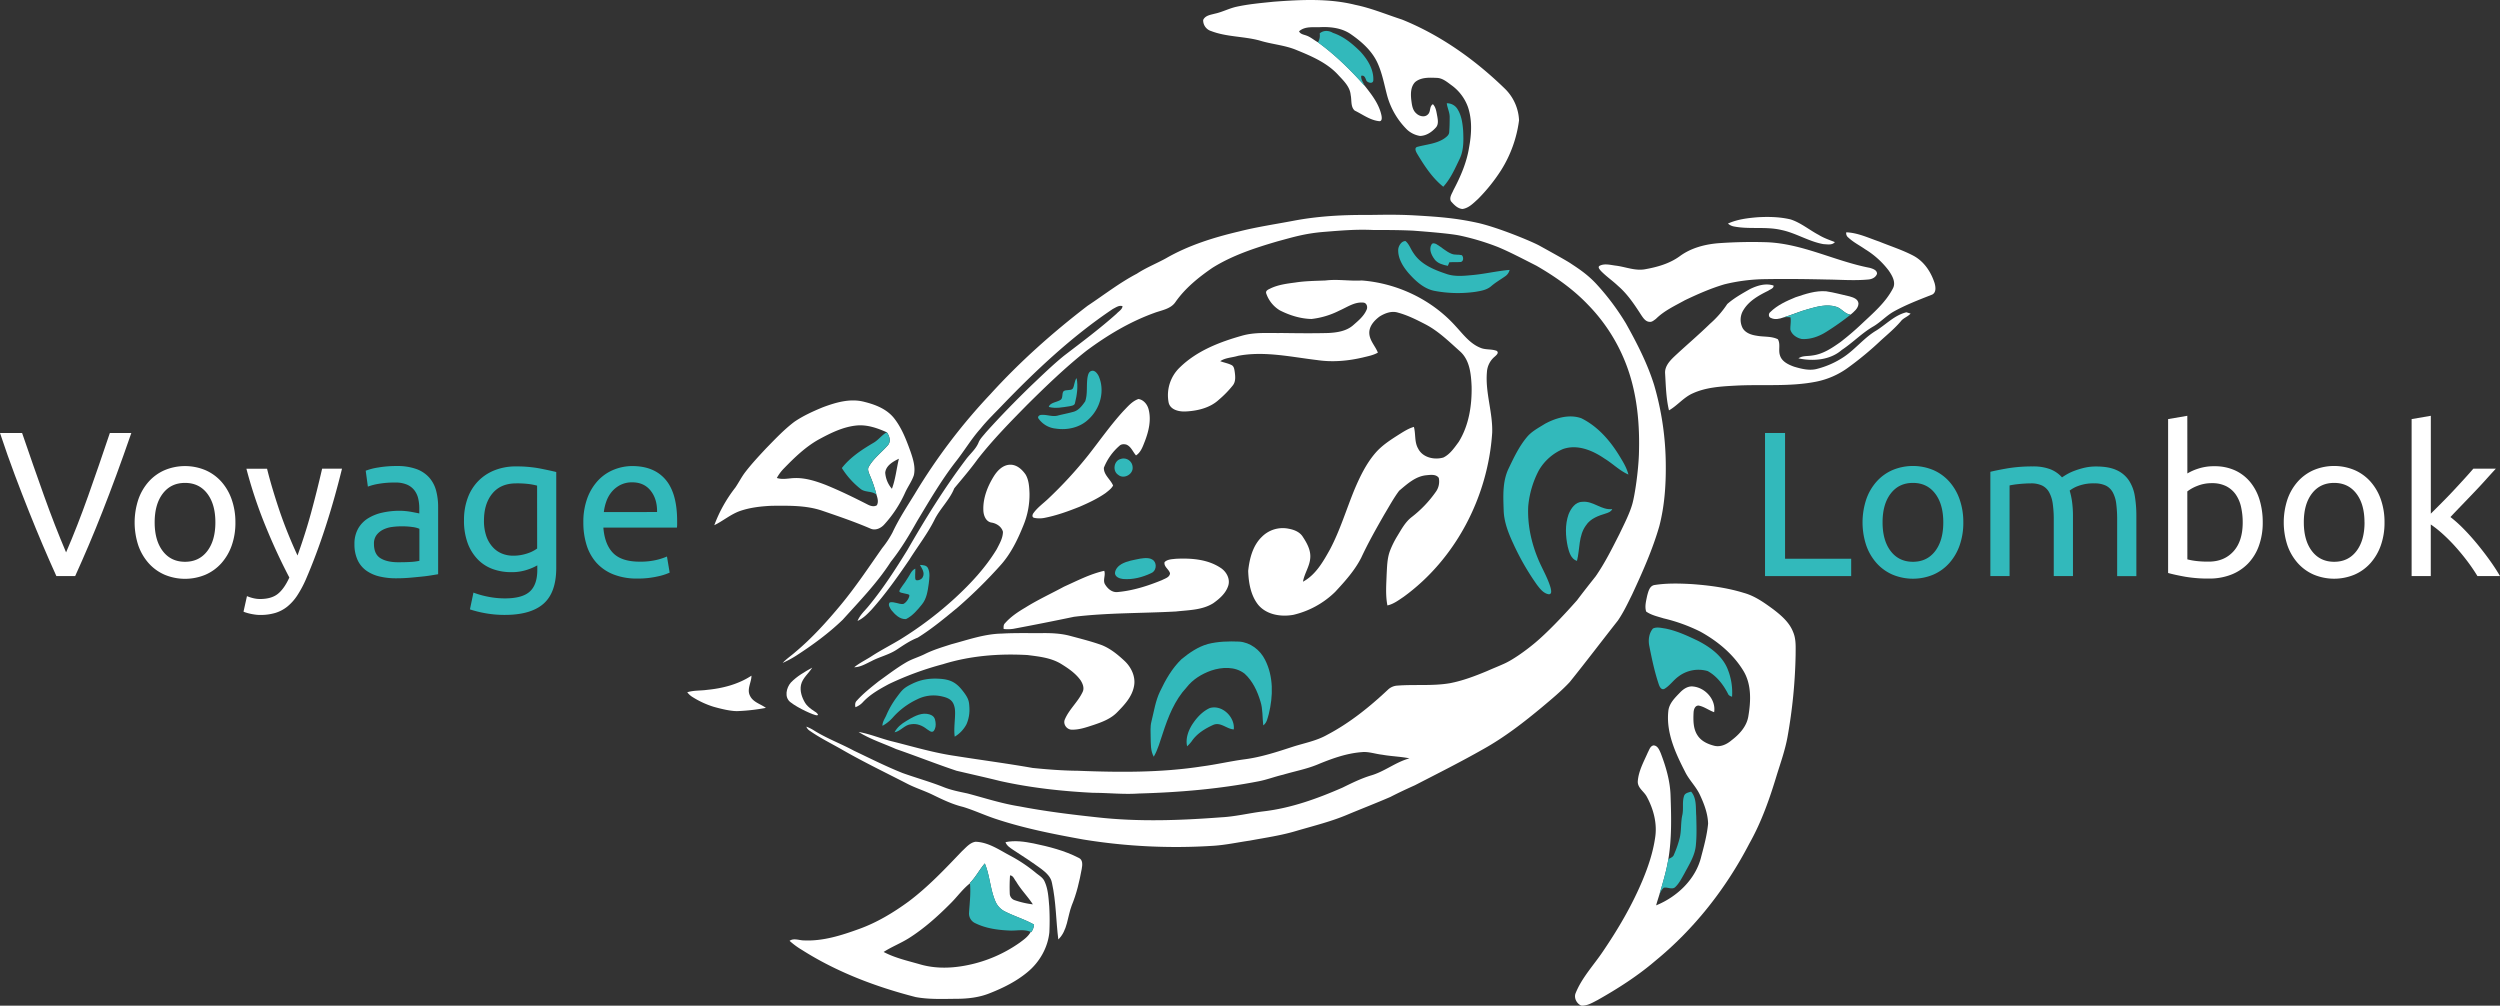 <svg xmlns="http://www.w3.org/2000/svg" id="Layer_1" data-name="Layer 1" viewBox="0 0 1937.08 779.21"><rect x="0" y="0" width="1937.08" height="779.21" fill="#333333" stroke="none"/><defs><style>.cls-1{fill:#fff;}.cls-2{fill:#32b9bb;}</style></defs><path class="cls-1" d="M987,1.32c21-1.56,42.52-2.71,63.16,2.45,12.42,2.53,24.15,7.5,36.18,11.39,30,12.13,56.87,31.32,80,53.86A36.38,36.38,0,0,1,1177,93.24a95.58,95.58,0,0,1-14,38.81,134.34,134.34,0,0,1-17.82,22.17c-3.52,3.16-7.07,7-12,7.71-3.8-.28-6.62-3.32-8.94-6-1.53-2.92.9-6,1.94-8.65,5.49-10.36,10.24-21.3,12.11-33,1.91-10.32,2.52-21.23-.87-31.32a35.82,35.82,0,0,0-12.86-17c-3.37-2.47-6.85-5.47-11.24-5.61-5.66-.24-12.12-.63-16.77,3.2-3.57,3.57-3.55,9.09-3.06,13.78.49,3.74.85,8,4,10.63,2.29,2.19,6.59,3.25,9,.59,2.26-2.15.88-6.09,3.78-7.82,2.46,2.58,2.73,6.25,3.41,9.58.46,2.77,1,6-1,8.37-3.14,3.57-7.49,6.56-12.39,6.65a19.26,19.26,0,0,1-10.18-5,59.25,59.25,0,0,1-15.18-25.84c-2.38-8.81-3.91-17.94-7.84-26.24-4.34-9.12-12.15-16-20.28-21.66-6.82-4.8-15.41-5.9-23.54-5.56-5.63.28-12.19-.9-16.73,3.26,1,2.12,3.4,2.45,5.4,3.16,3.47,1.11,6.17,3.68,9.36,5.37,13.33,9.73,25.21,21.35,36.16,33.69,5.37,6.8,11,14,12.88,22.64.38,1.78.83,5.24-2.08,4.7-6.86-.85-12.52-5.23-18.59-8.17-3.31-2.93-2.22-8.06-3.11-12-.53-6.39-5.37-11-9.49-15.41-8.59-9.52-20.69-14.69-32.32-19.43-9.2-3.91-19.32-4.48-28.79-7.45-12.36-3.33-25.54-2.7-37.58-7.34a8.69,8.69,0,0,1-6.12-8.56c1.55-3.53,5.76-4,9-4.89,5.81-1.22,11.09-4.13,16.9-5.39C967.6,3.15,977.32,2.32,987,1.32Z" transform="translate(0 0)"></path><path class="cls-1" d="M1192.83,190.35c5.72,3.17,20.9,11.5,24.28,13.82,4.42,3,12.73,8,20.44,16.57a189.42,189.42,0,0,1,22.25,29.84c8.56,15.3,16.65,31,21.9,47.83a224.65,224.65,0,0,1,9,61.83c.15,15.92-1,32-5,47.42-5.25,18.29-13.08,35.74-21.09,53-3.39,6.85-6.67,13.81-11,20.14-12.48,15.85-24.66,31.95-37.32,47.67-6.44,6.9-13.72,12.94-20.93,19-14.51,12.12-29.56,23.77-46.11,33-17.39,9.89-35.27,18.86-53,28-6.37,2.86-12.69,5.8-18.87,9-10.77,4.66-21.72,8.9-32.55,13.41-12.89,5.55-26.57,8.89-40,12.82-11.9,3.63-24.26,5.36-36.46,7.63-9.34,1.35-18.57,3.37-28,4a447.14,447.14,0,0,1-101.08-4.87c-23-4.16-46.06-8.69-68.27-16.11-8.36-2.8-16.38-6.54-24.81-9.13-8.33-2-16.06-5.76-23.71-9.49-6.2-3-12.78-5.07-18.93-8.15-16.67-8.59-33.57-16.72-49.85-26-8.87-5.17-18.19-9.62-26.59-15.55a6.7,6.7,0,0,1-2.36-3,30,30,0,0,1,5.74,2.82c9.88,6.25,20.9,10.3,31.17,15.83,12.48,5.92,24.83,12.18,37.68,17.29,10.41,3.74,21.1,6.68,31.39,10.76,6.11,2.49,12.6,3.71,19,5.09,13.37,3.55,26.55,7.86,40.25,10,19.89,3.83,40,6.3,60.13,8.46,31.89,3.57,64.06,2.43,96,0,11.07-.55,21.87-3.3,32.86-4.62,21.33-2.48,41.72-9.85,61.3-18.42,7.08-3.48,14.19-7,21.74-9.32,10.66-3,19.35-10.44,30.09-13.33-7-1.42-14.16-1.56-21.17-2.82-5.28-.56-10.42-2.54-15.77-2-12.08.91-23.58,5.14-34.68,9.75-8.52,3.47-17.6,5.12-26.39,7.76-6.37,1.47-12.5,3.87-18.92,5.1-30.65,6-61.9,8.61-93.09,9.46-11.64.81-23.29-.54-34.93-.54-24.19-1.22-48.38-3.84-72-9.09-11.31-2.81-22.68-5.34-34-8-15.77-5.25-31.23-11.42-46.94-16.84-9.7-4.34-20-7.57-29-13.26,9.29,1.65,18,5.48,27.18,7.61,15.82,4,31.53,8.67,47.73,11,20,3.18,40.09,5.8,60,9.31,11.65,1.18,23.34,2.08,35,2.18,32.07,1.26,64.4,1.53,96.19-3.39,11-1.44,21.9-4,32.95-5.48,13.05-1.68,25.55-5.87,38-9.92,8.72-2.74,17.89-4.45,25.93-9,17.42-9.12,32.87-21.57,47.18-35a11.6,11.6,0,0,1,7.61-3.21c13.42-1,27,.43,40.32-1.82,9.9-1.89,19.38-5.47,28.67-9.34,6.83-3,7.69-3.2,13.63-5.87s15.47-9.1,24-16.27,20.27-19.16,32.34-32.82c4.69-6.26,9.54-12.39,14.4-18.52,7.14-10.29,12.72-21.55,18.39-32.69,3.7-7.75,8.1-16.26,10.13-23.73s4.53-25.13,5-37.91c.77-22.59-1.17-45.62-8.8-67A135,135,0,0,0,1230.31,236c-11.57-12.11-25.42-21.8-39.89-30.13-9.87-5-21.24-11-30.27-14.66a190.35,190.35,0,0,0-29-8.68c-7.45-1.55-24.52-2.92-36-3.8-10.33-.52-20.68-.53-31-.52-12.71-.59-22.93.22-38.14,1.45s-24.21,4.14-36.15,7.34c-17.44,5.1-35,10.85-50.46,20.53-10.7,7.35-21,15.67-28.54,26.38-3.65,5.57-10.86,6.43-16.63,8.61-19,6.89-36.43,17.35-52.56,29.36-16.09,12.74-30.86,27-45.45,41.43-13.41,13.63-26.87,27.32-38.66,42.41-5.66,7.86-12,15.18-18.17,22.65-3.55,8.86-10.79,15.49-15.09,23.93-5.46,11.11-13.15,20.88-19.68,31.34-9.13,13.34-18.46,26.61-29.25,38.67-3.21,3.41-6.57,6.86-10.92,8.8,1.87-4.66,5.77-8,8.82-11.8,11.13-13.5,20.6-28.26,29.79-43.12,13.84-24.09,28.48-47.8,45.23-70,3.35-4.59,8.08-8.29,10.11-13.76,1.32-2.8,3.62-5,5.52-7.39,11.35-12.64,23.24-24.79,35.44-36.61,8.23-7.77,16.34-15.72,25.15-22.85,13.75-10.53,27.65-20.9,40.58-32.44,1.61-1.84,4.47-3.27,4.68-5.87-2.6-1-5.21,1-7.48,2.12-31.91,21.38-60,47.88-86.54,75.49-5.38,5.61-11,11-15.87,17.09-7.34,8.15-12.86,17.7-19.71,26.24-11.08,14.38-20.23,30.1-29.58,45.63-6.13,10.9-12.57,21.68-20.38,31.49C679.67,451.73,666,465.73,653,480.17c-11,10.59-23.37,19.65-36.17,27.91a79.74,79.74,0,0,1-10.39,5.57c2.9-3.12,6.48-5.47,9.66-8.29,13.05-10.89,24.46-23.56,35.33-36.63,11.62-14,21.71-29.21,32.16-44.11a73.09,73.09,0,0,0,7.93-12c4.85-10.4,11.17-20,17.19-29.77a450.56,450.56,0,0,1,58.61-77.35c22.87-25.19,48.38-47.88,75.37-68.56,12.66-8.38,24.68-17.8,38.17-24.86,7.08-4.65,15-7.81,22.39-11.84,17.59-10.17,37.19-16.26,56.88-20.91,13.83-3.52,28-5.59,42-8.25,18.45-3.52,37.25-4.6,56-4.52,9.69,0,22.26-.58,38.88.39,19.15,1.11,31.55,2.17,47.49,5.64S1187.11,187.18,1192.83,190.35Z" transform="translate(0 0)"></path><path class="cls-1" d="M1338.88,173.23c7.24-3.31,15.3-4.27,23.16-4.91,8.47-.47,17.07-.28,25.35,1.68,8,2.6,14.46,8.14,21.78,12,3.92,2.43,8.29,3.91,12.57,5.58-2.16,2.6-5.9,1.69-8.83,1.59-11.42-2-21.38-8.67-32.74-11-12-2.81-24.52-.34-36.6-2.68A9.45,9.45,0,0,1,1338.88,173.23Z" transform="translate(0 0)"></path><path class="cls-1" d="M1430.54,180c9,.34,17.18,4.34,25.55,7.19,8.76,3.57,17.84,6.44,26.25,10.83s13.84,12.63,16.65,21.36c.82,2.94,1.41,7.22-1.88,8.88-10.13,4-20.4,7.89-29.94,13.22-5.6,3.18-10,8.11-15.52,11.37-8.9,5.12-16,12.63-24.57,18.29-9,7.91-22.3,8.95-33.59,6.52,3.14-2.22,7.17-1.56,10.78-2.23,8.17-1,15.18-5.74,21.74-10.38a210.6,210.6,0,0,0,16.64-14.23c8.74-8.26,18.26-16.29,23.92-27.1,2.7-4.76-.33-10-3.08-14a65.84,65.84,0,0,0-18.35-16.61c-4.29-3-9.1-5.39-12.94-9A4.18,4.18,0,0,1,1430.54,180Z" transform="translate(0 0)"></path><path class="cls-1" d="M1332.22,188.39a367.66,367.66,0,0,1,36.82-.7c27.79,1.11,52.85,14.7,79.82,19.86,2.23.69,5.67,1.74,5.5,4.65-1,2.81-4,4.17-6.78,4.37-10.78,1-21.59.12-32.38,0-15.72-.36-31.44-.55-47.15-.28a139.34,139.34,0,0,0-31.89,4c-10.59,3.13-20.72,7.6-30.67,12.35-7.76,4.32-16.07,8.1-22.44,14.45-1.44,1-3,2.54-4.86,2.28-3-.06-4.82-2.77-6.35-5-5.28-8.17-10.7-16.44-18.14-22.84-4.28-4.07-9.22-7.4-13.31-11.66-.92-1.09-2.81-3.08-.72-4.05,3.82-1.82,8.25-.48,12.27,0,7.4.9,14.66,4.07,22.22,2.89,9.62-1.68,19.36-4.35,27.37-10.19C1310.36,192,1321.38,189.18,1332.22,188.39Z" transform="translate(0 0)"></path><path class="cls-1" d="M1003.6,218.91c7.78-1.23,15.66-1.26,23.52-1.59,9.34-1.17,18.69.59,28,0,27.47,2.1,54.17,14.78,72.65,35.31,5.78,6.2,11.07,13.54,19.21,16.81,4,1.79,8.66.84,12.73,2.42,2,1.53-.38,3.4-1.59,4.51a16.86,16.86,0,0,0-6,11.86c-1.4,15.86,4.58,31.2,4.08,47-3.22,49.61-28.27,98-68.78,127.32-3.88,2.61-7.75,5.53-12.4,6.56-1.56-7.87-.89-15.93-.61-23.87.34-6.15.39-12.47,2.55-18.31a70.57,70.57,0,0,1,5.92-11.9c3.09-5.08,6-10.51,10.77-14.25a89.46,89.46,0,0,0,19.08-20,13.55,13.55,0,0,0,2.08-10.48c-2.08-3.08-6.53-2.35-9.7-2.06-8.4.83-14.83,6.82-21,12-4.35,5.81-7.81,12.27-11.56,18.48-6.26,10.92-12.46,21.89-17.77,33.3-5.1,10.06-12.72,18.48-20.33,26.67a68.69,68.69,0,0,1-32.21,17.68c-9.57,1.77-20.9.05-27.41-7.83-5.78-7.35-7.39-17.12-7.69-26.22,1-9.45,3.52-19.56,10.6-26.38a22.77,22.77,0,0,1,20.9-6.24c4.15.76,8.49,2.49,10.82,6.23,3.19,4.85,6.28,10.38,5.77,16.41-.44,6.53-4.58,12-5.63,18.39,9.87-5.34,15.62-15.54,20.9-25,7.9-14.94,12.72-31.2,19.14-46.78,4.23-9.9,9-19.77,16.09-28,5.17-6,11.94-10.27,18.57-14.49,3.56-2.22,7.15-4.52,11.23-5.69,1.52,5.55.29,11.75,3.34,16.89,3.49,6.92,12.55,8.88,19.5,6.84,5.19-2.53,8.52-7.59,11.88-12.1,7.91-12.76,10.29-28.2,10-43-.43-9.55-1.38-20.39-9-27.17-8.48-7.56-16.71-15.72-26.91-21-6.8-3.52-13.73-7-21.15-9-4.87-1.55-10.06.42-14.21,3-4.16,3.08-8.26,7.58-8,13.1.29,5.69,4.67,9.81,6.64,14.9-3.61,2.07-7.74,2.78-11.71,3.77-11.54,2.71-23.54,3.75-35.31,2-20.28-2.4-40.91-7.16-61.31-3.3-4.57,1.42-9.8,1.39-13.8,4.15,2.92,1.16,6.11,1.63,8.91,3.1,1.8,1,2,3.33,2.31,5.19.45,3.45.87,7.36-1.37,10.33a78.27,78.27,0,0,1-10.83,11.16c-7,6.56-17,8.81-26.29,9.21-4.84.14-11.22-1.29-12.66-6.64a29.79,29.79,0,0,1,8.79-27.69C927.48,271.77,945,265,962.27,260.13c10-2.91,20.53-1.93,30.83-2.1,12,.17,24,.31,36,0,6.85-.34,14.31-1.42,19.59-6.22,3.89-3.4,8.08-6.87,10.17-11.73,1.1-2.2.13-5.53-2.65-5.62-6.86-.61-12.64,3.74-18.64,6.3a63.11,63.11,0,0,1-21.42,6.4c-8.53-.19-16.9-2.83-24.47-6.67a24.48,24.48,0,0,1-10.63-13.33c-.49-2.1,1.88-2.92,3.34-3.67C990.36,220.62,997,219.78,1003.6,218.91Z" transform="translate(0 0)"></path><path class="cls-1" d="M1355.92,224c5.58-2.74,12.12-4.78,18.28-2.75.34,2.23-2.67,2.9-4.06,4-7.26,3.58-14.84,7.71-19.18,14.84a14.1,14.1,0,0,0-.73,14.08c2.19,3.83,6.69,5.33,10.82,5.94,5.45,1.06,11.36.24,16.47,2.73,2.24,3.63.3,8.32,1.59,12.28,1.37,5,6.54,7.39,11,9,5.44,1.6,11.23,3.12,16.92,1.91a67.26,67.26,0,0,0,22.1-9.79c8.85-6.09,15.58-14.83,24.9-20.27,7.58-4.82,14.12-11.83,23.11-14l3.26,1c-2.17,2.47-5.6,3.35-7.59,6-4.6,5.37-10,9.92-15.26,14.64A250.49,250.49,0,0,1,1431.76,285a62.75,62.75,0,0,1-24.54,10.73c-20.8,4.13-42.12,1.9-63.16,3.11-11,.59-22.3,1.31-32.41,5.92-7.07,3.08-11.86,9.43-18.47,13.21-2.24-9.36-2.43-19.06-3-28.62-.4-5.34,3.38-9.52,7-13,9.13-8.58,18.74-16.65,27.71-25.41a75.53,75.53,0,0,0,13.45-15.37C1343.6,230.94,1349.82,227.48,1355.92,224Z" transform="translate(0 0)"></path><path class="cls-1" d="M1391.19,230.35c7.66-2.55,15.61-5.32,23.82-4.64,6.08.89,12,2.59,18,3.91,2.91.84,6.82,2,7,5.66-.15,3.74-3.54,6.29-6.15,8.55-4.48-.49-7-5-11.15-6.14-7-2.2-14.42-.25-21.28,1.7-6.67,1.77-13,4.58-19.57,6.58-3.07,1.13-6.59,1.91-9.66.39-2-.58-2.07-3.45-.52-4.55C1377.1,236.43,1384.24,233.23,1391.19,230.35Z" transform="translate(0 0)"></path><path class="cls-1" d="M870.37,318.55c3.5-3.56,6.88-7.75,11.77-9.39,4.08.66,6.92,4.31,7.87,8.15,2.12,8.29,0,17-3,24.76-1.58,3.94-3,8.37-6.79,10.8-2.49-2.81-3.79-6.86-7.49-8.39-1.82-.48-4-.45-5.41,1a43.8,43.8,0,0,0-12,16.94c-.22,5.52,5.18,9.06,7.14,13.79-1.31,2.44-3.66,4.08-5.76,5.79-6.23,4.37-13.17,7.59-20.13,10.62-8.91,3.56-18,6.86-27.44,8.68a20.3,20.3,0,0,1-7.92-.08c-2-.63-1.16-2.87-.19-4,3.11-4.18,7.42-7.23,11.17-10.79a323.27,323.27,0,0,0,31.15-33.88C852.28,341.15,860.6,329.25,870.37,318.55Z" transform="translate(0 0)"></path><path class="cls-1" d="M637.48,315.6c10.21-3.83,21.48-7.14,32.36-4.19,8.64,2.13,17.47,5.62,23.1,12.86,5.88,7.56,9.32,16.68,12.55,25.6,2,5.84,4,12.12,2.6,18.32-1.57,4.77-4.64,8.84-6.71,13.38a92.86,92.86,0,0,1-16.17,24.76c-2.59,2.93-6.89,5-10.71,3.25-12.36-5.32-25.1-9.64-37.82-14-12.4-4.11-25.64-3.76-38.54-3.68-8.27.36-16.62,1.28-24.49,3.94-7.35,2.52-13.28,7.75-20.2,11.11a108.82,108.82,0,0,1,16.28-29.12c2.59-3.79,4.66-7.9,7.39-11.59,5-6.56,10.67-12.63,16.31-18.68,7.08-7.23,14-14.66,22.12-20.78C622.35,322.15,629.9,318.73,637.48,315.6Zm-3.15,24.95c-10.16,5.69-18.61,13.86-26.67,22.15a33.24,33.24,0,0,0-5.74,7.65c4.61,1.54,9.42.13,14.13.06,8.19-.18,16.1,2.38,23.66,5.28,11.15,4.53,22,9.84,32.69,15.3,2.09,1.08,4.85,1.89,7,.51,1.49-2.56.55-5.7-.33-8.29A95.86,95.86,0,0,0,674,368.32c-.82-2.14-2.13-4.66-.73-6.85,3.7-6.44,9.8-10.93,14.62-16.43,2.65-2.88,1.38-7.3-.76-10.08-7.24-3.24-15-6-23.11-5.31C653.33,330.64,643.6,335.52,634.33,340.55Zm51.57,25.69a21.32,21.32,0,0,0,5.19,12.49c2.79-7.47,3.56-15.54,5.39-23.29C692,357.6,686.45,360.73,685.9,366.24Z" transform="translate(0 0)"></path><path class="cls-1" d="M770,369.1c2.71-4.33,6.76-8.63,12.17-9s9.69,3.52,12.52,7.62c2.53,4.35,2.8,9.57,3,14.5A62.17,62.17,0,0,1,793,407c-4.56,11.35-10,22.58-18.39,31.66a372.72,372.72,0,0,1-32.3,31.79c-10.06,8.31-20.15,16.73-31.25,23.64-5.72,2.2-10.76,5.63-15.84,9-6.14,4.2-13.56,5.73-20.07,9.2-4.23,2-8.44,4.64-13.28,4.72,4.35-3.54,9.49-5.88,14.15-9,7.18-4.6,14.81-8.46,22.09-12.9a282.57,282.57,0,0,0,42-31.84c12.17-11.25,23.61-23.54,32.22-37.78,2.15-4.19,4.74-8.57,4.79-13.4-1-4-5-6.59-8.93-7.19-4.43-.76-6.19-5.71-6.26-9.68C761.6,386,765.15,376.92,770,369.1Z" transform="translate(0 0)"></path><path class="cls-1" d="M902.35,435.55c2.24-2.26,5.82-2.24,8.8-2.59,11.7-.56,24.3.28,34.38,6.88,4.6,2.82,7.88,8.63,6.15,14-1.85,5.84-6.71,10.07-11.54,13.51-8.62,5.45-19.2,5.34-29,6.45-26.3,1.44-52.75.94-78.93,4.1q-23.49,4.92-47.07,9.33a28.39,28.39,0,0,1-7.48.13c-.09-1.58-.21-3.36,1.1-4.52,4.44-5.06,10.12-8.8,15.88-12.19,9.6-6,19.88-10.71,29.8-16.09,10.16-4.56,20.21-9.83,31.16-12.28,1.22,3.31-1.1,6.86.39,10.09,2,3.59,5.63,6.89,10,6.36,11.87-1.06,23.39-4.75,34.38-9.26,2.33-1.25,5.91-2.1,6.2-5.24C905.77,441.05,901.6,439.14,902.35,435.55Z" transform="translate(0 0)"></path><path class="cls-1" d="M1282.12,453.27c9.58-1.51,19.36-1.2,29-.68,13.49,1,27,2.78,40,6.79,8.58,2.34,15.92,7.63,23,12.82,6.17,4.76,12.46,10.14,15.3,17.64,2.33,5.48,1.89,11.54,1.89,17.35a401,401,0,0,1-6.31,63.94c-1.8,9.82-5.11,19.26-8.1,28.77-5.55,18.46-11.93,36.84-21.44,53.69-18,34.72-42.64,66.19-73,91-13.73,11.73-29,21.48-44.71,30.34-3.91,2-8,4.56-12.53,4.25-3.48-1.44-5.86-5.91-4.42-9.53,4.94-12.37,14.34-22.07,21.58-33,11.67-17.23,22.25-35.29,30.29-54.51,4.44-10.62,8.13-21.64,9.78-33.07,1.74-10.91-1.24-22.11-6.43-31.7-2.14-4.18-7.35-6.86-7-12.12.62-8,4.65-15.09,7.79-22.27,1.11-2,1.85-5,4.46-5.42,3.16.2,4.45,3.57,5.53,6.06,4,10.45,7.23,21.39,7.59,32.66.59,16.51,1,33.18-1.71,49.53-1.5,9.16-4.2,18.05-6.81,26.94-.87,2.92-1.89,5.8-2.64,8.76,16.39-6.69,30.91-20.42,35-38.07,2.22-8.3,4.45-16.69,5.26-25.26-.22-7.71-3-15.1-6.21-22-3-6.67-8.53-11.73-11.69-18.3-7.4-14.4-14.65-30.13-12.94-46.74.52-6,5-10.32,8.94-14.41,2.67-2.83,6.36-5.38,10.46-4.78,9.34,1,17.67,10.23,16.11,19.87-4.15-1.43-7.7-4.34-12.08-5.13-2.88,0-3.75,3.18-3.86,5.51-.27,6-.35,12.64,3.22,17.81,2.86,4.33,7.85,6.57,12.73,7.82s9.78-1.08,13.41-4.18c6.1-4.63,11.75-10.68,13.06-18.52,2-11.79,2.61-24.91-3.9-35.49-8-13.09-20.24-23.09-33.56-30.38a130.89,130.89,0,0,0-28.07-10.11c-4.65-1.45-9.58-2.46-13.62-5.31-1.26-4,0-8.36.81-12.37C1277.22,458.23,1278.15,453.82,1282.12,453.27Z" transform="translate(0 0)"></path><path class="cls-1" d="M737.13,499.18c12.83-3.4,25.59-8,39-8.25,10.64-.62,21.31-.28,32-.38,7-.05,14.11.3,20.93,2.12,8.19,2.21,16.45,4.25,24.45,7.12,6.8,2.66,12.52,7.37,17.8,12.29s8.94,12.57,7.28,20c-1.63,8-7.36,14.12-12.88,19.72-4.86,5.06-11.57,7.63-18.07,9.82-5.7,1.86-11.54,4-17.63,3.74-3.72-.35-6.49-4.44-4.9-8,3.35-7.86,10.23-13.58,13.8-21.32,1.4-3,0-6.34-1.62-8.9-3.9-5.48-9.59-9.32-15.24-12.8-7.79-4.71-17-5.64-25.86-6.78-22-1.26-44.35.5-65.46,7.06A240.35,240.35,0,0,0,688.81,530c-7.14,3.84-14.38,7.87-20,13.82a15,15,0,0,1-6,4.15c-.35-1.75-.36-3.68,1-5,5.07-5.67,11.1-10.37,17-15.08,7-5,13.84-10.3,21.3-14.65,4.6-2.71,9.8-4.11,14.56-6.51C723.19,503.48,730.21,501.42,737.13,499.18Z" transform="translate(0 0)"></path><path class="cls-1" d="M629.36,517.29c-2.77,4.54-7.52,8-8.72,13.38-1,4.8.69,9.74,3.13,13.84,2.36,3.92,7.83,6.88,8.6,7.51s2.48,2.23.44,2.23-14.44-5.46-20.43-10.24c-4.8-3.72-3.11-11.12.38-15.12C617.44,524,623.46,520.55,629.36,517.29Z" transform="translate(0 0)"></path><path class="cls-1" d="M547.91,534.52c12.05-1.17,24.16-4.29,34.36-11,0,5.22-3.8,10.52-1.13,15.61,2.38,5,8.16,6.31,12.31,9.35A147.63,147.63,0,0,1,571.06,551c-5.13,0-12.25-1.7-18.19-3.38a68.83,68.83,0,0,1-17-8,15.37,15.37,0,0,1-3.36-3.23C537.48,534.81,542.78,535.26,547.91,534.52Z" transform="translate(0 0)"></path><path class="cls-1" d="M745.37,659.53c3.15-2.83,6.1-6.66,10.55-7.31,9.55.33,17.73,5.86,25.86,10.29A118,118,0,0,1,802.24,676c2.45,2.15,5.68,3.72,7.07,6.85,2.85,6.07,3.11,12.91,3.68,19.48a196.21,196.21,0,0,1,.09,20c-1.19,12-7.66,23.28-17,30.94-8.56,7.11-18.62,12.14-28.92,16.2-8.26,3.41-17.25,4.41-26.12,4.44-10.51.07-21.16.58-31.53-1.34-30.91-7.93-61.2-19.4-88.21-36.58a60.52,60.52,0,0,1-9.53-7c3.35-2.39,7.61-.26,11.37-.32,14.64.64,28.86-3.92,42.46-8.85,13.91-5,26.68-12.72,38.58-21.42C719.31,687,732.36,673.17,745.37,659.53Zm6.14,24.64v.31c-5.64,4.42-9.78,10.34-14.84,15.36-10,10.08-20.66,19.67-32.72,27.25-6.23,3.87-13.12,6.54-19.29,10.52,8.9,4.72,18.86,6.89,28.48,9.67,12,3.46,24.77,3,36.91.47a106.61,106.61,0,0,0,40-17.3c3.19-2.37,6.6-4.72,8.51-8.32l.39.13a10.56,10.56,0,0,0,2.21-5.85c-7.13-4-15-6.38-22.26-10a15.6,15.6,0,0,1-7.45-7.52c-4.26-9.5-4.37-20.28-8.41-29.85-4.12,4.76-7,10.59-11.53,15.13Zm31.09-5.87a127,127,0,0,0-.21,13.93,5.52,5.52,0,0,0,3.52,5.16,67.14,67.14,0,0,0,14.39,3.34c-4-6.2-9.29-11.38-13-17.75C785.87,681.35,785.12,678.36,782.6,678.3Z" transform="translate(0 0)"></path><path class="cls-1" d="M779.1,652.52c7.2-1.52,14.66-.42,21.8,1,11.91,2.49,23.93,5.53,34.8,11.12,3.52,1.43,3,5.58,2.46,8.61-1.76,9.63-4,19.24-7.75,28.3-3.34,8.75-3.23,19.51-10.4,26.35-1.82-14.52-1.73-29.32-4.89-43.66-.78-4.75-4.49-8-8.08-10.81-7.18-5.28-14.64-10.17-22.14-15C782.6,656.83,780,655.29,779.1,652.52Z" transform="translate(0 0)"></path><path class="cls-2" d="M1022.53,25.9c2.88-2.58,7.12-2.38,10.29-.42,8.36,2.78,15.27,8.56,21.42,14.69,5.45,6,10.22,13.66,9.85,22-.14,3-4,2.09-5.28.48-.78-1.77-1.43-4.65-4.07-3.93-.42,2.83,1.67,5.25,2.59,7.8-11-12.34-22.83-24-36.16-33.69A10.14,10.14,0,0,0,1022.53,25.9Z" transform="translate(0 0)"></path><path class="cls-2" d="M1121,80a9.59,9.59,0,0,1,8.46,4.78c3,4.88,3.78,10.73,4.23,16.34.33,7.36.58,15.11-2.68,21.93-3.63,7.52-7,15.39-12.71,21.64-8.56-6.84-14.62-16.22-20.21-25.5-1-1.68-2.59-4.83.33-5.46,7-1.87,14.53-2.33,20.7-6.46,1.68-1.24,3.78-2.74,3.77-5.07.3-3.68.35-7.37.36-11C1123.44,87.31,1121.45,83.82,1121,80Z" transform="translate(0 0)"></path><path class="cls-2" d="M1083.39,193.2c.31-2.87,2.51-6.43,5.62-6.42,2.94,2.4,4,6.26,6.2,9.29,5.58,8.69,15.64,12.86,25,16,6.38,2.38,13.29,1.76,19.93,1.13,9.92-.83,19.63-3.24,29.56-4.07a8.3,8.3,0,0,1-3.6,5.06c-3.52,2.47-7.25,4.62-10.53,7.42-3.41,3.08-8.12,3.79-12.48,4.53a97.46,97.46,0,0,1-32.1-.86c-8-1.78-14.23-7.65-19.52-13.56C1087.09,206.59,1083.06,200.25,1083.39,193.2Z" transform="translate(0 0)"></path><path class="cls-2" d="M1109.26,189.32c.85-1.33,2.65-.71,3.77-.11,4,2.3,7.33,5.71,11.68,7.43,2.54,1.11,5.41.37,8,1.1,1.39,1.38,1.45,4.79-.84,5.25-3,.26-5.93,0-8.88.23q-.59,1.38-1.14,2.76c-3.82-.77-8-1.82-10.41-5.18C1109.13,197.65,1106.91,193.05,1109.26,189.32Z" transform="translate(0 0)"></path><path class="cls-2" d="M1401.46,239.39c6.86-2,14.23-3.9,21.28-1.7,4.2,1.19,6.67,5.65,11.15,6.14A204.86,204.86,0,0,1,1415,257.17c-5.63,3.54-12.2,5.93-18.92,5.5-3.86-.77-7.88-3.4-8.86-7.4-.1-3.14.66-6.26.11-9.39a18,18,0,0,0-5.48.09C1388.47,244,1394.79,241.16,1401.46,239.39Z" transform="translate(0 0)"></path><path class="cls-2" d="M845.44,287.5c2.56-1.08,4.72,1.69,5.75,3.71,5.16,11.38,1.41,25.25-7.59,33.52-6.62,6.52-16.54,8.76-25.54,7.36a18.45,18.45,0,0,1-13.24-7.58c-1.15-1.26,0-2.61,1.36-2.95,4.5-.69,9,1.67,13.47.43,3.84-1,7.75-1.7,11.57-2.78,4.38-.93,7.23-4.78,9.64-8.26,2.09-6.2.69-12.93,1.93-19.28C843.16,290.08,843.68,288.12,845.44,287.5Z" transform="translate(0 0)"></path><path class="cls-2" d="M831.09,301.27c1.46-2,1.36-6.46,3.12-8.29,1.22,6.35.3,13-1.25,19.21-.27,2.16-2.8,2.21-4.45,2.62-5.23.76-10.65,1.95-15.87.49.84-3.47,6.44-3.61,9.05-5.45,2.13-1.28.88-4.79,2.34-6.67C825.88,301.63,829.31,302.92,831.09,301.27Z" transform="translate(0 0)"></path><path class="cls-2" d="M1197.2,328.31c8.44-4.54,18.62-7.53,28-4.27,12.73,6.26,22.36,17.33,29.64,29.3,2.76,4.53,5.62,9.13,6.9,14.35-6.89-3-12.23-8.59-18.63-12.44-9.19-6.3-21-11.25-32.16-7.28a39.6,39.6,0,0,0-18.65,16.57,73.93,73.93,0,0,0-8.17,27.65c-.71,13.82,2.2,27.69,7.44,40.45,3.13,7.74,7.66,14.92,9.94,23,.3,1.65,1.17,4.66-1.34,4.83-4.15-.57-6.82-4.15-9.2-7.23a195.78,195.78,0,0,1-18.26-31.63c-3.86-8.3-7.39-17.06-7.62-26.34-.36-10.77-1-22.19,3.79-32.17,4-8.35,8-16.87,13.94-24.08C1186.6,334.26,1192.16,331.48,1197.2,328.31Z" transform="translate(0 0)"></path><path class="cls-2" d="M676.87,343.07c3.82-2.19,6.35-6,10.22-8.11,2.14,2.78,3.41,7.2.76,10.08-4.82,5.5-10.92,10-14.62,16.43-1.4,2.19-.09,4.71.73,6.85a95.86,95.86,0,0,1,5.11,14.89c-3.59-3-8.93-1.44-12.49-4.56a63.59,63.59,0,0,1-14.29-16C658.82,354.27,667.84,348.39,676.87,343.07Z" transform="translate(0 0)"></path><path class="cls-2" d="M868.38,355.62a7,7,0,0,1,8.86,4.42,7.24,7.24,0,0,1,.35,1.9c.58,5.54-6.8,9.64-11.12,6C861.81,365,863,356.94,868.38,355.62Z" transform="translate(0 0)"></path><path class="cls-2" d="M1215.37,398.52c1.82-4.57,5.25-9.69,10.76-9.7,8.34-.86,14.76,6.68,23.06,5.62-.77,2-2.85,2.7-4.71,3.33-5.83,1.77-12.1,3.92-15.6,9.29-5.9,8-4.63,18.42-7,27.57-4.7-1.54-6.08-6.81-7.15-11.07C1213,415.35,1212.54,406.53,1215.37,398.52Z" transform="translate(0 0)"></path><path class="cls-2" d="M883.52,432.84c3.45-.49,7.65-1.07,10.43,1.56,2.66,2.86,1.78,8.25-2,9.69-6.73,3.23-14.31,5.17-21.8,4.54-2.55-.32-6-1.44-6.25-4.46.16-3.09,2.48-5.59,5-7.07C873.38,434.55,878.6,433.89,883.52,432.84Z" transform="translate(0 0)"></path><path class="cls-2" d="M712.81,437.73c2.26.11,5.16.14,6.25,2.57,1.77,3.75,1,8,.56,12-.8,5.58-1.58,11.58-5.3,16.08-3.51,4.31-7.23,8.82-12.32,11.31-4.84.3-8.55-3.56-11.39-7-1-1.65-2.89-4.19-1.16-5.95,3.5-.74,6.84,1.52,10.35,1.29,2.77-1.17,5-5.4,4.8-6.81s-7.56-1.34-7.74-3,4.38-6.5,6.25-10c1.92-2.6,2.92-6.24,6.09-7.62.12,2.83-.44,7.25.19,8.5s4.68.29,5.61-2C716.75,443.82,714.39,440.55,712.81,437.73Z" transform="translate(0 0)"></path><path class="cls-2" d="M1280.76,487c3-1.44,6.45-.43,9.6,0,8.94,1.77,17.27,5.69,25.45,9.6,9.46,4.92,18.88,11.76,22.89,22a48.36,48.36,0,0,1,3.36,21.25c-1.34-.4-2.69-1-3.19-2.35-3.59-7-8.68-13.69-15.69-17.52a25.63,25.63,0,0,0-22.92,4.4c-3.82,2.83-6.55,7-10.66,9.39-2.45,1.11-3.77-1.83-4.37-3.67-3.27-9.7-5.35-19.77-7.34-29.81C1277,495.8,1277.71,490.55,1280.76,487Z" transform="translate(0 0)"></path><path class="cls-2" d="M935.88,499c7.88-2,16.1-2.2,24.19-1.88,8.65.57,16.31,6.42,20.11,14.07,6.63,12.89,6.32,28.23,2.93,42-.94,3.12-1.41,6.85-4.3,8.85-.73-6.13-.26-12.43-2.12-18.39-2.38-8-6.06-16-12.34-21.69-7.33-5.72-17.55-5.2-25.93-2.37-7.32,2.61-14.2,6.81-19,13-9.27,9.94-14.31,22.87-18.45,35.6-2.1,6.12-3.73,12.48-7,18.14-2.57-4.6-2.25-10-2.4-15.08,0-4-.43-8.08.55-12,2-7.84,3.1-16,6.63-23.35,4.3-9.13,9.42-18.13,16.75-25.18C921.6,505.73,928.26,501.16,935.88,499Z" transform="translate(0 0)"></path><path class="cls-2" d="M706.68,529.86c6.75-3.3,13.22-4.42,21.18-3.94s12.62,2.5,17.68,8.85,5.32,8.52,5.58,13.41a28.11,28.11,0,0,1-2.22,12.93,24.65,24.65,0,0,1-9.15,9.69c-1.06-7.49,1.09-17-.06-22.52s-4.09-7.55-10.89-8.9a28.19,28.19,0,0,0-18.08,2.46,58.1,58.1,0,0,0-18.9,14.09,29.69,29.69,0,0,1-8.07,6.46c-.07-2.87,1.72-5.41,2.8-7.75a70.28,70.28,0,0,1,8-14.06C699,534.62,699.93,533.16,706.68,529.86Z" transform="translate(0 0)"></path><path class="cls-2" d="M937.36,548.63c9.56-2.87,19.65,7,18.61,16.54-5.47-.31-10-5.76-15.63-3.62-6.51,2.9-13,6.84-17,12.85a29.34,29.34,0,0,1-3.53,3.86c-1.43-6.46,1.27-13.18,5-18.43C928,555.24,932.17,551,937.36,548.63Z" transform="translate(0 0)"></path><path class="cls-2" d="M702.51,558.46c4-2.37,10-6.14,15.63-5.35s6.32,3.58,6.71,6.21.15,5.19-1.51,7.21c-1.76,1.42-3.58-.69-5.08-1.5-3.4-2.74-7.7-4.6-12.14-3.88-5.11.29-8.12,5.37-13,6.28C695.15,563.47,698.46,560.83,702.51,558.46Z" transform="translate(0 0)"></path><path class="cls-2" d="M1304.82,616.87c.69-2.45,3.42-2.8,5.49-3.49,4.5,5.13,3.48,12.55,4,18.88.19,7.67.45,15.38-.34,23-.79,8-5.35,14.88-9,21.84-2,3.5-3.87,7.26-6.8,10.12-2.49,2.5-6-.06-9,.62-1.57,1.25-2.35,3.15-3.33,4.84,2.61-8.89,5.31-17.78,6.81-26.94,1.6-1,3.82-1.6,4.4-3.63a78.84,78.84,0,0,0,4.55-13.28c1.27-5.71.63-11.64,1.93-17.35C1304.6,626.73,1303.3,621.6,1304.82,616.87Z" transform="translate(0 0)"></path><path class="cls-2" d="M751.51,684.17c4.56-4.54,7.41-10.37,11.59-15.18,4,9.57,4.15,20.35,8.41,29.85a15.6,15.6,0,0,0,7.45,7.52c7.27,3.67,15.13,6,22.26,10a10.56,10.56,0,0,1-2.21,5.85l-.39-.13c-5.23-2.35-11-.77-16.54-1.07-9-.4-18.12-1.64-26.24-5.61a8.24,8.24,0,0,1-5-8.22c.48-7.57,1.46-15.16.73-22.75Z" transform="translate(0 0)"></path><path class="cls-1" d="M101.76,335.49q-6.09,17.6-11.6,32.56t-10.8,28.4q-5.28,13.44-10.48,25.68T58.24,446.37H43.68q-5.44-12-10.64-24.24T22.48,396.45q-5.37-13.44-11-28.4T0,335.49H17.12q8.64,25.27,17,48.64T51.2,428Q60,407.66,68.32,384.21t16.8-48.72Z" transform="translate(0 0)"></path><path class="cls-1" d="M182.4,404.73a52.5,52.5,0,0,1-2.88,18,41.12,41.12,0,0,1-8.08,13.76,35.56,35.56,0,0,1-12.4,8.88,41,41,0,0,1-31.36,0,35.56,35.56,0,0,1-12.4-8.88,41,41,0,0,1-8.08-13.76,56.94,56.94,0,0,1,0-35.76,40.78,40.78,0,0,1,8.08-13.84,35.56,35.56,0,0,1,12.4-8.88,41,41,0,0,1,31.36,0,35.56,35.56,0,0,1,12.4,8.88A40.88,40.88,0,0,1,179.52,387,52.85,52.85,0,0,1,182.4,404.73Zm-15.52,0q0-14.07-6.32-22.32t-17.2-8.24q-10.89,0-17.2,8.24t-6.32,22.32q0,14.08,6.32,22.32t17.2,8.24q10.88,0,17.2-8.24T166.88,404.73Z" transform="translate(0 0)"></path><path class="cls-1" d="M191.36,461.89a29,29,0,0,0,4.56,1.52,22.35,22.35,0,0,0,5.52.72q8.79,0,13.76-3.92t9-12.72q-10.08-19.2-18.8-40.72a351.84,351.84,0,0,1-14.48-43.6h16q1.76,7.2,4.24,15.52t5.44,17.12q3,8.81,6.56,17.6t7.36,17q6.07-16.8,10.56-33.28t8.52-34H265q-5.76,23.52-12.8,45.2T237,448.93a85.86,85.86,0,0,1-6.64,12.4,37.81,37.81,0,0,1-7.6,8.56,27.86,27.86,0,0,1-9.36,5,40.32,40.32,0,0,1-11.76,1.6,28.31,28.31,0,0,1-3.68-.24c-1.28-.16-2.54-.38-3.76-.64s-2.35-.56-3.36-.88a15.13,15.13,0,0,1-2.16-.8Z" transform="translate(0 0)"></path><path class="cls-2" d="M307.52,361.09a43.2,43.2,0,0,1,15.08,2.32,24.55,24.55,0,0,1,9.92,6.56,25,25,0,0,1,5.36,10.08,49.05,49.05,0,0,1,1.6,12.88v52l-5.36.88c-2.3.38-4.88.72-7.76,1s-6,.61-9.36.88-6.7.4-10,.4a54.67,54.67,0,0,1-13-1.44,29,29,0,0,1-10.24-4.56,20.81,20.81,0,0,1-6.72-8.24,28.83,28.83,0,0,1-2.4-12.32,23.72,23.72,0,0,1,2.8-11.84,22.33,22.33,0,0,1,7.6-8,35.23,35.23,0,0,1,11.2-4.48,60.73,60.73,0,0,1,13.44-1.44c1.49,0,3,.08,4.64.24s3.12.38,4.56.64l3.76.72c1.06.21,1.81.37,2.24.48v-4.12a33.62,33.62,0,0,0-.8-7.28,16.85,16.85,0,0,0-2.88-6.4,14.55,14.55,0,0,0-5.68-4.48,22.24,22.24,0,0,0-9.36-1.68,70.37,70.37,0,0,0-12.88,1,44.23,44.23,0,0,0-8.24,2.16l-1.68-12.32a46.09,46.09,0,0,1,9.6-2.48A83.54,83.54,0,0,1,307.52,361.09Zm1.28,74.56q5.28,0,9.36-.24a41,41,0,0,0,6.8-.88v-24.8a19.09,19.09,0,0,0-5.2-1.36,59.13,59.13,0,0,0-8.72-.56,56.51,56.51,0,0,0-7.12.48,22,22,0,0,0-6.88,2,14.73,14.73,0,0,0-5.2,4.16,10.91,10.91,0,0,0-2.08,7q0,8,5.12,11.12t13.92,3.08Z" transform="translate(0 0)"></path><path class="cls-2" d="M416.32,438.05a40.15,40.15,0,0,1-7.44,3.28,37.85,37.85,0,0,1-12.88,2,41.4,41.4,0,0,1-14.16-2.4,30.66,30.66,0,0,1-11.6-7.44,35.83,35.83,0,0,1-7.84-12.56A50.15,50.15,0,0,1,359.52,403a49,49,0,0,1,2.72-16.72,37,37,0,0,1,7.92-13.12,36.2,36.2,0,0,1,12.72-8.64,43.75,43.75,0,0,1,17-3.12A96.11,96.11,0,0,1,418,362.93q7.75,1.51,13,2.8V440q0,19.2-9.92,27.84T391,476.45a82.49,82.49,0,0,1-14.8-1.28,86.67,86.67,0,0,1-12.08-3l2.72-13a70,70,0,0,0,11,3.12,66,66,0,0,0,13.52,1.36q13.28,0,19.12-5.28t5.84-16.8Zm-.16-61.76a47.19,47.19,0,0,0-6-1.2,73.37,73.37,0,0,0-10.16-.56q-12,0-18.48,7.84T375,403.17a36.3,36.3,0,0,0,1.84,12.32,24.28,24.28,0,0,0,5,8.48,19.52,19.52,0,0,0,7.2,5,22.76,22.76,0,0,0,8.4,1.6,33.79,33.79,0,0,0,10.88-1.68A26.82,26.82,0,0,0,416.2,425Z" transform="translate(0 0)"></path><path class="cls-2" d="M452,404.93a53.21,53.21,0,0,1,3.2-19.28A40.55,40.55,0,0,1,463.67,372a34.49,34.49,0,0,1,12.16-8.16,38.17,38.17,0,0,1,14.08-2.72q16.8,0,25.76,10.48t9,31.92V406a21.8,21.8,0,0,1-.16,2.8h-57q1,13,7.52,19.68t20.48,6.72a54.27,54.27,0,0,0,13.2-1.36,47.7,47.7,0,0,0,8.08-2.64l2.08,12.48a44.08,44.08,0,0,1-9.52,3,67.94,67.94,0,0,1-15.44,1.6,49.08,49.08,0,0,1-18.8-3.28,35.06,35.06,0,0,1-13-9,37,37,0,0,1-7.6-13.68A57.72,57.72,0,0,1,452,404.93Zm57.12-8.2q.17-10.08-5-16.56t-14.36-6.44a19.74,19.74,0,0,0-9,2,21.41,21.41,0,0,0-6.64,5.2,24.15,24.15,0,0,0-4.24,7.36,36.86,36.86,0,0,0-2,8.48Z" transform="translate(0 0)"></path><path class="cls-2" d="M1434.36,432.93v13.44H1367.6V335.49h15.52v97.44Z" transform="translate(0 0)"></path><path class="cls-2" d="M1521.24,404.73a52.5,52.5,0,0,1-2.88,17.92,41,41,0,0,1-8.08,13.76,35.56,35.56,0,0,1-12.4,8.88,41,41,0,0,1-31.36,0,35.56,35.56,0,0,1-12.4-8.88,41,41,0,0,1-8.08-13.76,56.94,56.94,0,0,1,0-35.76,40.78,40.78,0,0,1,8.08-13.84,35.56,35.56,0,0,1,12.4-8.88,41,41,0,0,1,31.36,0,35.56,35.56,0,0,1,12.4,8.88,40.78,40.78,0,0,1,8.08,13.84A52.81,52.81,0,0,1,1521.24,404.73Zm-15.52,0q0-14.07-6.32-22.32t-17.2-8.24q-10.87,0-17.2,8.24t-6.32,22.32q0,14.08,6.32,22.32t17.2,8.24q10.88,0,17.2-8.24T1505.72,404.73Z" transform="translate(0 0)"></path><path class="cls-2" d="M1542.2,365.57q5.11-1.27,13.52-2.72a116.1,116.1,0,0,1,19.44-1.44,36.62,36.62,0,0,1,13.44,2.16,23.56,23.56,0,0,1,9.12,6.32c.75-.53,1.92-1.28,3.52-2.24a39.05,39.05,0,0,1,5.92-2.8,63.3,63.3,0,0,1,7.84-2.4,39.68,39.68,0,0,1,9.28-1q9.6,0,15.68,2.8a22.52,22.52,0,0,1,9.52,7.92,31,31,0,0,1,4.64,12.16,92,92,0,0,1,1.2,15.36v46.72h-14.88V402.85a95.38,95.38,0,0,0-.72-12.64,24.58,24.58,0,0,0-2.72-8.8,12.53,12.53,0,0,0-5.44-5.2,20.23,20.23,0,0,0-8.88-1.68,33.17,33.17,0,0,0-12.4,2,24.86,24.86,0,0,0-6.64,3.6,56.65,56.65,0,0,1,1.92,9.12,80.33,80.33,0,0,1,.64,10.4v46.72h-14.88V402.85a86.18,86.18,0,0,0-.8-12.64,25.53,25.53,0,0,0-2.8-8.8,12.53,12.53,0,0,0-5.44-5.2,19.79,19.79,0,0,0-8.72-1.68c-1.49,0-3.09.06-4.8.16s-3.33.24-4.88.4-3,.35-4.24.56-2.13.38-2.56.48v70.24H1542.2Z" transform="translate(0 0)"></path><path class="cls-1" d="M1694.84,366.85a40,40,0,0,1,8.24-3.68,38.66,38.66,0,0,1,12.72-1.92,37.73,37.73,0,0,1,15.92,3.2,33.17,33.17,0,0,1,11.76,9,39.64,39.64,0,0,1,7.28,13.76,59.24,59.24,0,0,1,2.48,17.6,52.49,52.49,0,0,1-3,18.16,38.4,38.4,0,0,1-8.4,13.68,36.82,36.82,0,0,1-13.12,8.64,46.75,46.75,0,0,1-17.28,3,105.05,105.05,0,0,1-18.4-1.44q-8-1.44-13.12-2.88V324.73l14.88-2.56Zm0,66.56a48.55,48.55,0,0,0,6.32,1.2,76.62,76.62,0,0,0,10.16.56q12,0,19.2-7.92t7.2-22.48a54.37,54.37,0,0,0-1.28-12,27.17,27.17,0,0,0-4.16-9.68,20.17,20.17,0,0,0-7.44-6.4,24,24,0,0,0-11-2.32,29.6,29.6,0,0,0-11.2,2.08,30.62,30.62,0,0,0-7.84,4.32Z" transform="translate(0 0)"></path><path class="cls-1" d="M1847.6,404.73a52.5,52.5,0,0,1-2.88,17.92,41.12,41.12,0,0,1-8.08,13.76,35.56,35.56,0,0,1-12.4,8.88,41,41,0,0,1-31.36,0,35.56,35.56,0,0,1-12.4-8.88,41,41,0,0,1-8.08-13.76,56.94,56.94,0,0,1,0-35.76,40.78,40.78,0,0,1,8.08-13.84,35.56,35.56,0,0,1,12.4-8.88,41,41,0,0,1,31.36,0,35.56,35.56,0,0,1,12.4,8.88,41,41,0,0,1,8.08,13.84A52.81,52.81,0,0,1,1847.6,404.73Zm-15.52,0q0-14.07-6.32-22.32t-17.2-8.24q-10.89,0-17.2,8.24t-6.28,22.32q0,14.08,6.32,22.32t17.2,8.24q10.88,0,17.2-8.24t6.32-22.32Z" transform="translate(0 0)"></path><path class="cls-1" d="M1898.68,400.61a101,101,0,0,1,10.16,9.12q5.36,5.44,10.56,11.76t9.84,12.8q4.63,6.48,7.84,12.08H1919.6a136,136,0,0,0-7.76-11.44q-4.41-5.83-9.2-11.2a133.25,133.25,0,0,0-9.76-9.84,91,91,0,0,0-9.44-7.52v40H1868.6V324.73l14.88-2.56V398l8.48-8.48q4.63-4.63,9.12-9.44t8.48-9.2q4-4.39,6.88-7.76h17.44q-3.69,4-8,8.8t-9,9.68q-4.65,4.89-9.36,9.76T1898.68,400.61Z" transform="translate(0 0)"></path></svg>
